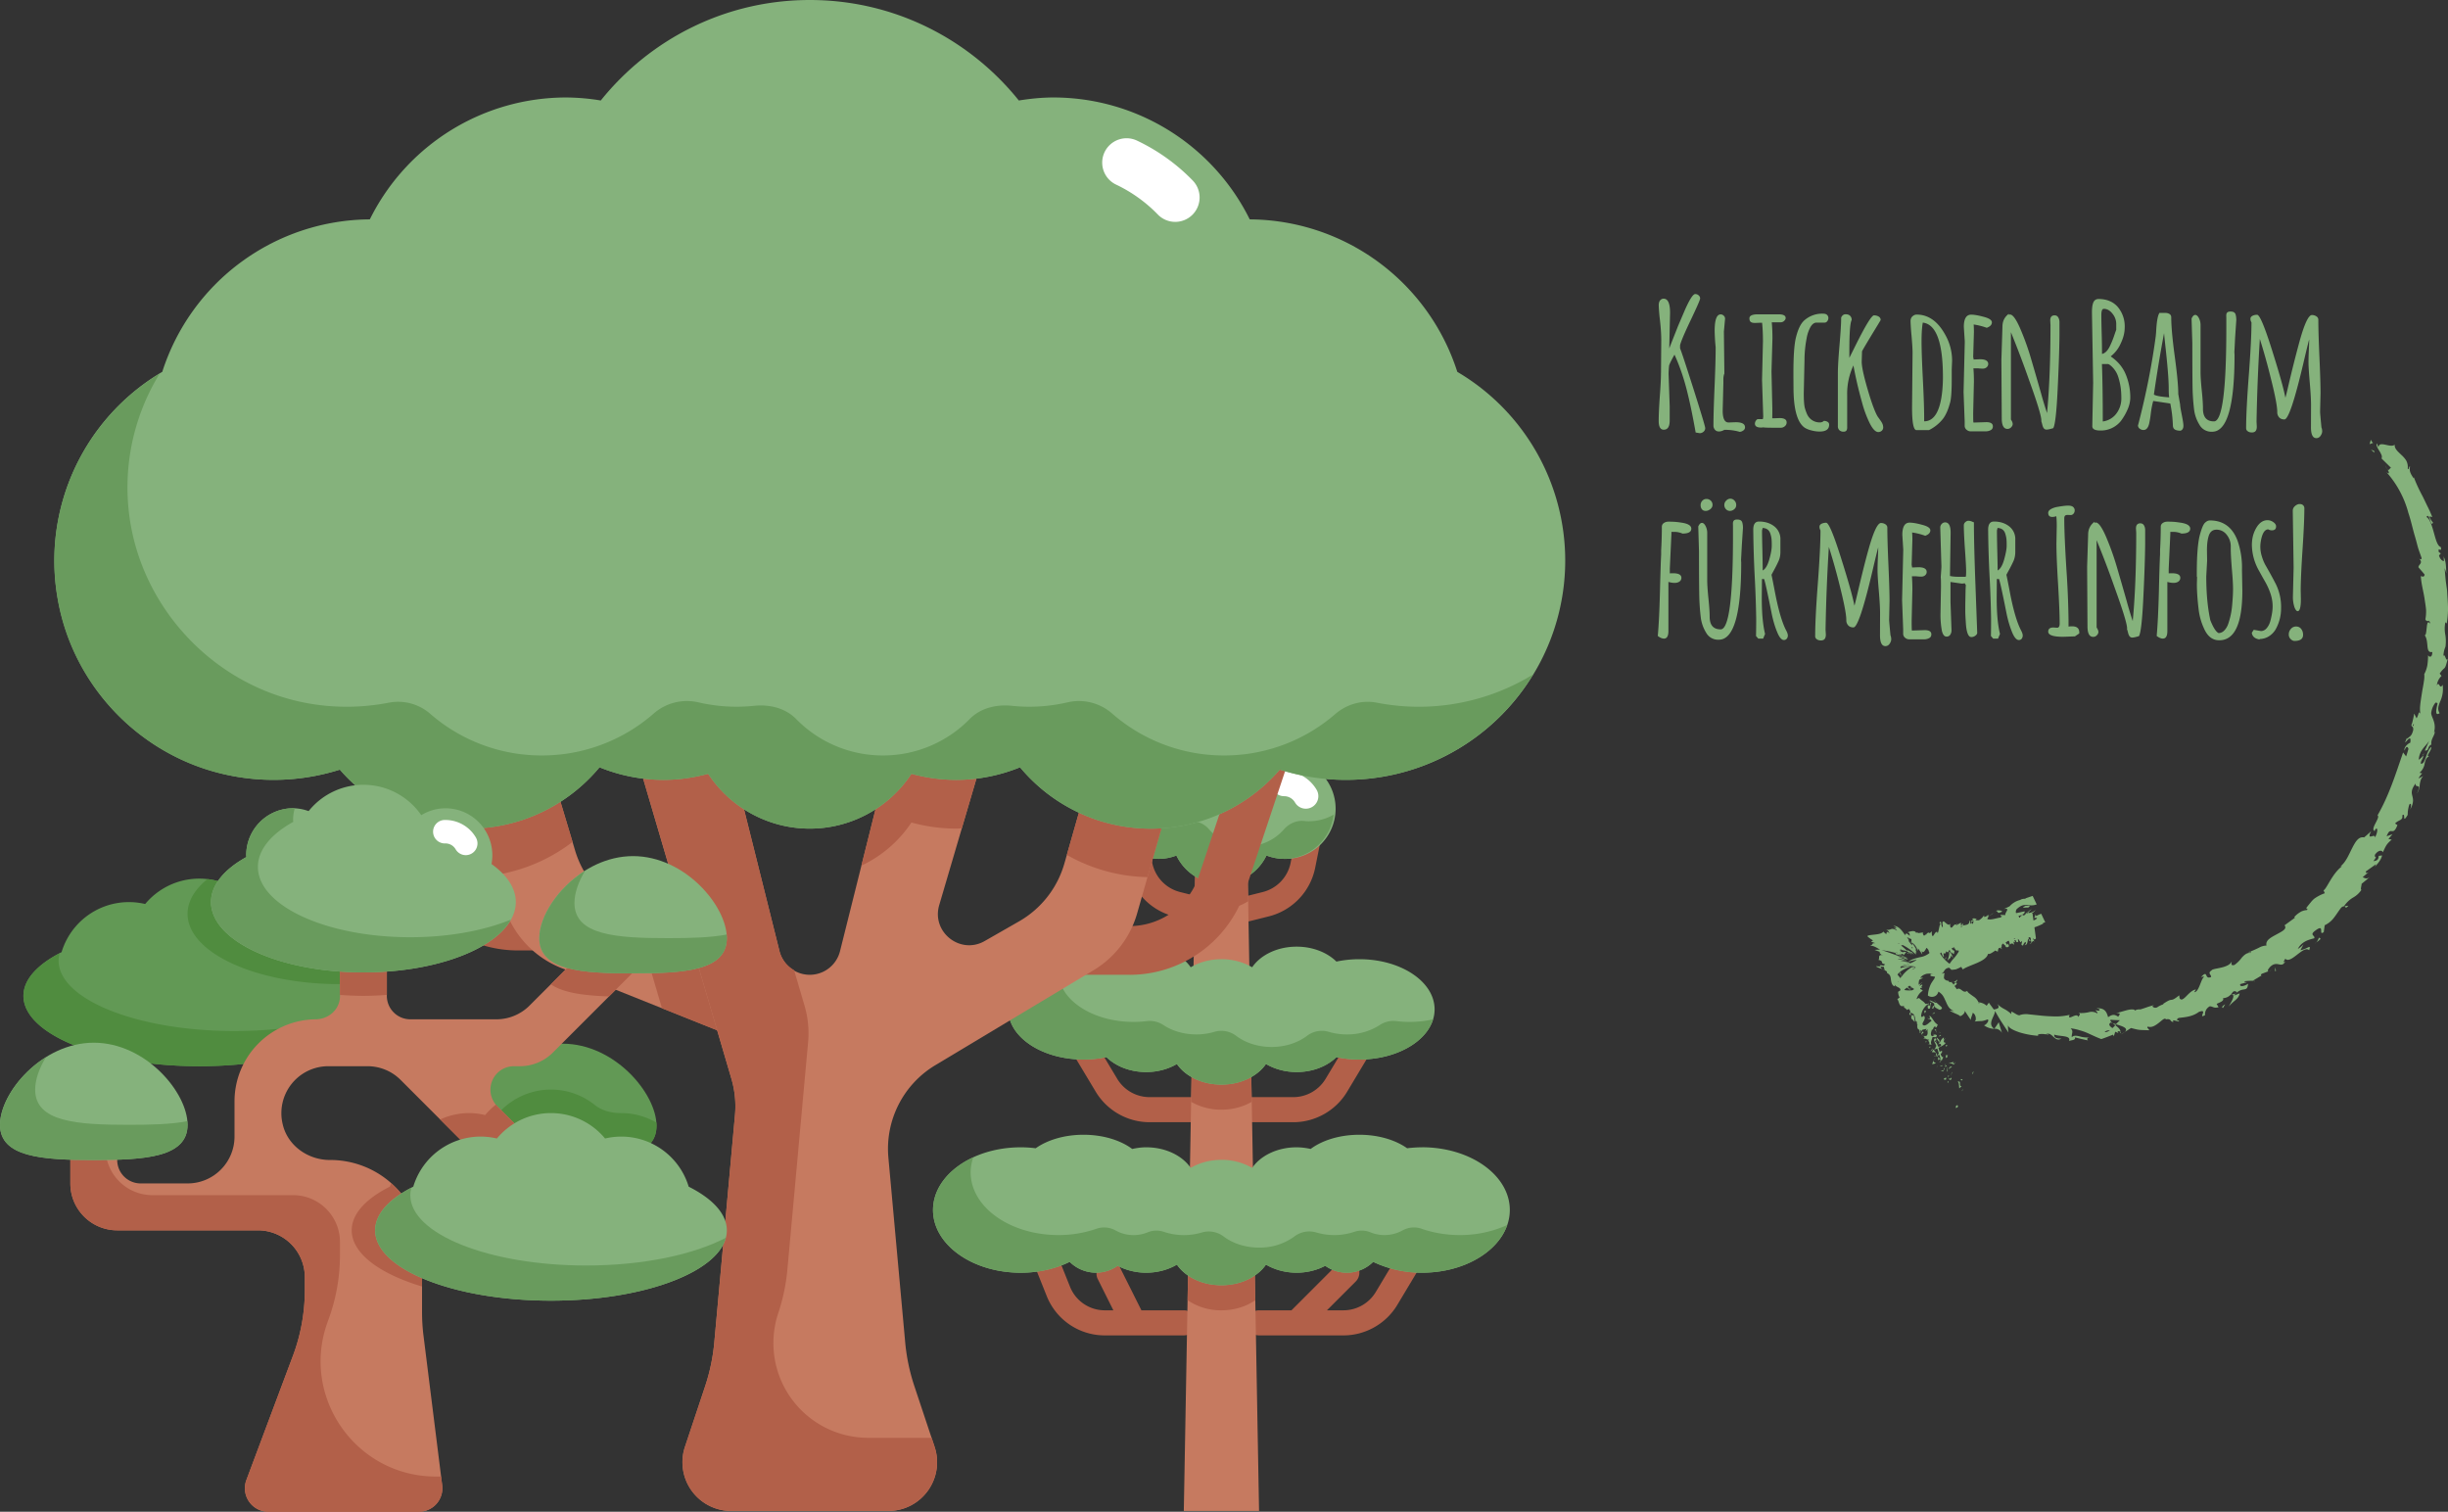 <svg version="1.1" id="Ebene_1" xmlns="http://www.w3.org/2000/svg" x="0" y="0" viewBox="0 0 667.56 412.21" xml:space="preserve">
  <rect x="0" y="0" width="667.56" height="412.21" fill="#333333" stroke="none"/>
  <style>
    .st0{fill:#b26049}.st1{fill:#c67a60}.st2{fill:#85b27c}.st3{fill:#fff}.st4{fill:#699b5d}.st5{fill:#629955}.st6{fill:#508c3f}
  </style>
  <path class="st0" d="M352.69 306c5.97 0 11.59-3.18 14.66-8.3l6.27-10.46a3.42 3.42 0 1 0-5.86-3.52l-6.28 10.46a10.3 10.3 0 0 1-8.8 4.98h-12.76a3.42 3.42 0 1 0 0 6.84h12.77zm-26.45-6.84h-12.77a10.3 10.3 0 0 1-8.8-4.98l-6.27-10.46a3.41 3.41 0 1 0-5.87 3.52l6.28 10.46a17.18 17.18 0 0 0 14.66 8.3h12.77a3.42 3.42 0 1 0 0-6.84zm59.89 41.52a3.42 3.42 0 0 0-4.7 1.17l-6.27 10.46a10.31 10.31 0 0 1-8.8 4.98h-4.51l7.84-7.84a3.42 3.42 0 1 0-4.84-4.84l-12.67 12.68h-8.84a3.42 3.42 0 1 0 0 6.84h23.03c5.97 0 11.59-3.18 14.66-8.3l6.27-10.46a3.42 3.42 0 0 0-1.17-4.69zm-63.31 16.61h-11.56l-5.9-11.79a3.43 3.43 0 0 0-6.11 3.06l4.36 8.73h-2.3a10.2 10.2 0 0 1-9.53-6.45l-3.4-8.5a3.42 3.42 0 0 0-6.35 2.54l3.4 8.5a17.01 17.01 0 0 0 15.88 10.75h21.51a3.42 3.42 0 1 0 0-6.84zm-2.69-107.42 5.28 1.32a3.42 3.42 0 0 0 1.66-6.64l-5.28-1.32a10.3 10.3 0 0 1-7.57-7.94l-1.72-8.6a3.42 3.42 0 0 0-6.7 1.34l1.71 8.6a17.16 17.16 0 0 0 12.62 13.24zm19.78 1.42c.28 0 .56-.03.84-.1l5.27-1.32a17.16 17.16 0 0 0 12.62-13.23l1.73-8.61a3.42 3.42 0 0 0-6.7-1.35l-1.73 8.62a10.3 10.3 0 0 1-7.57 7.93l-5.28 1.32a3.42 3.42 0 0 0 .82 6.74z"/>
  <path class="st1" d="M339.92 220.52h-13.68L322.82 412h20.52z"/>
  <path class="st0" d="M333.08 357.29c3.58 0 6.8-1.06 9.23-2.76l-.53-29.64c-.1.14-.23.27-.32.41a16.58 16.58 0 0 0-8.38-2.2c-3.18 0-6.06.84-8.38 2.2l-.32-.4-.53 29.63a16.1 16.1 0 0 0 9.23 2.76zm-7.73-87.02-.54 30.17a16.46 16.46 0 0 0 8.27 2.14c3.13 0 5.97-.81 8.26-2.14l-.53-30.17a16.63 16.63 0 0 0-7.73-1.88c-2.9 0-5.52.72-7.73 1.88zm15.02-24.53-.45-25.22h-13.68l-.45 25.22a13.47 13.47 0 0 0 14.58 0z"/>
  <path class="st2" d="M350.17 206.84a13.68 13.68 0 1 1 0 27.35c-1.7 0-3.31-.35-4.81-.91a13.64 13.64 0 0 1-12.28 7.75 13.64 13.64 0 0 1-12.28-7.75c-1.5.56-3.12.91-4.82.91a13.68 13.68 0 0 1 0-27.35c1.7 0 3.32.35 4.82.92a13.64 13.64 0 0 1 12.28-7.76c5.42 0 10.06 3.18 12.28 7.76a13.5 13.5 0 0 1 4.81-.92z"/>
  <path class="st3" d="M356.1 220.51a3.4 3.4 0 0 1-2.96-1.7 3.44 3.44 0 0 0-2.97-1.71 3.42 3.42 0 1 1 0-6.84 10.3 10.3 0 0 1 8.88 5.12 3.42 3.42 0 0 1-2.95 5.13z"/>
  <path class="st4" d="M357.01 223.94c-.45 0-.9-.03-1.34-.08-2.1-.22-4.16.7-5.56 2.3a13.54 13.54 0 0 1-20.38 0 6.56 6.56 0 0 0-5.57-2.3 13.68 13.68 0 0 1-15.02-13.6c0-.55.1-1.08.16-1.61a13.49 13.49 0 0 0-.17 23.6 13.1 13.1 0 0 0 11.67 1.03 13.64 13.64 0 0 0 12.28 7.75c5.42 0 10.06-3.18 12.28-7.75 1.5.56 3.11.91 4.81.91 7 0 12.71-5.28 13.52-12.06a13.53 13.53 0 0 1-6.68 1.8z"/>
  <path class="st2" d="M370.7 261.55c-2.19 0-4.29.23-6.26.65-2.5-2.46-6.4-4.07-10.85-4.07-5.31 0-9.87 2.3-12.13 5.62a16.58 16.58 0 0 0-8.38-2.2c-3.18 0-6.06.84-8.38 2.2-2.26-3.32-6.82-5.62-12.14-5.62-4.44 0-8.34 1.61-10.84 4.07a30.02 30.02 0 0 0-6.25-.65c-11.34 0-20.52 6.12-20.52 13.68 0 7.55 9.18 13.67 20.52 13.67a30 30 0 0 0 6.25-.65c2.5 2.46 6.4 4.07 10.84 4.07 3.18 0 6.06-.84 8.38-2.2 2.26 3.32 6.82 5.62 12.14 5.62s9.87-2.3 12.14-5.62c2.32 1.36 5.2 2.2 8.37 2.2 4.44 0 8.35-1.61 10.85-4.07a30 30 0 0 0 6.25.65c11.33 0 20.52-6.12 20.52-13.67 0-7.56-9.19-13.68-20.52-13.68z"/>
  <path class="st4" d="M384.37 278.65c-1.26 0-2.5-.08-3.69-.23a6.68 6.68 0 0 0-4.5 1.13 16.31 16.31 0 0 1-8.9 2.51 17.2 17.2 0 0 1-5.02-.73 6.72 6.72 0 0 0-5.96 1.2c-2.45 1.82-5.81 2.95-9.54 2.95s-7.1-1.13-9.55-2.95a6.72 6.72 0 0 0-5.96-1.2c-1.54.47-3.23.73-5.01.73-3.42 0-6.52-.95-8.9-2.5a6.75 6.75 0 0 0-4.51-1.14c-1.2.15-2.43.23-3.69.23-11.33 0-20.51-6.13-20.51-13.68 0-.94.14-1.85.4-2.73-8.17 1.8-14.08 6.93-14.08 12.99 0 7.55 9.18 13.67 20.52 13.67a30 30 0 0 0 6.25-.65c2.5 2.46 6.4 4.07 10.84 4.07 3.18 0 6.06-.84 8.38-2.2 2.26 3.32 6.82 5.62 12.14 5.62s9.87-2.3 12.14-5.62c2.32 1.36 5.2 2.2 8.37 2.2 4.44 0 8.35-1.61 10.85-4.07a30 30 0 0 0 6.25.65c9.93 0 18.21-4.7 20.1-10.95-2.02.45-4.17.7-6.42.7z"/>
  <path class="st2" d="M387.79 312.84c-1.4 0-2.75.1-4.07.26-3.14-2.23-7.78-3.68-13.03-3.68-5.4 0-10.15 1.53-13.28 3.87a17.7 17.7 0 0 0-3.82-.45c-5.31 0-9.87 2.3-12.13 5.62a16.58 16.58 0 0 0-8.38-2.2c-3.18 0-6.06.84-8.38 2.2-2.26-3.32-6.82-5.62-12.14-5.62-1.33 0-2.6.19-3.81.45-3.13-2.34-7.89-3.87-13.28-3.87-5.25 0-9.9 1.45-13.03 3.68a33.33 33.33 0 0 0-4.07-.26c-13.22 0-23.94 7.65-23.94 17.1s10.72 17.1 23.94 17.1c4.95 0 9.52-1.11 13.33-2.96a10.22 10.22 0 0 0 13.08 1.07 16.68 16.68 0 0 0 7.78 1.88c3.18 0 6.06-.84 8.38-2.2 2.26 3.32 6.82 5.62 12.14 5.62s9.87-2.3 12.14-5.62c2.32 1.36 5.2 2.2 8.37 2.2 2.92 0 5.58-.71 7.79-1.88a10.19 10.19 0 0 0 13.08-1.07 30.73 30.73 0 0 0 13.33 2.95c13.22 0 23.93-7.65 23.93-17.1s-10.71-17.1-23.93-17.1z"/>
  <path class="st4" d="M398.05 336.77c-3.66 0-7.1-.6-10.19-1.65a6.44 6.44 0 0 0-5.28.32 10.18 10.18 0 0 1-8.78.62 6.32 6.32 0 0 0-4.41-.2 17.18 17.18 0 0 1-10.55.17 6.72 6.72 0 0 0-5.96 1.2 16 16 0 0 1-9.54 2.96c-3.73 0-7.1-1.13-9.55-2.95a6.72 6.72 0 0 0-5.95-1.2 17.18 17.18 0 0 1-10.56-.18 6.32 6.32 0 0 0-4.4.2 10.1 10.1 0 0 1-8.8-.62 6.44 6.44 0 0 0-5.27-.32 31.5 31.5 0 0 1-10.18 1.65c-13.22 0-23.94-7.65-23.94-17.1 0-1.41.27-2.78.72-4.1-6.6 3.05-10.98 8.34-10.98 14.37 0 9.44 10.72 17.1 23.94 17.1 4.95 0 9.52-1.11 13.33-2.96a10.22 10.22 0 0 0 13.08 1.07 16.68 16.68 0 0 0 7.78 1.88c3.18 0 6.06-.84 8.38-2.2 2.26 3.32 6.82 5.62 12.14 5.62s9.87-2.3 12.14-5.62c2.32 1.36 5.2 2.2 8.37 2.2 2.92 0 5.58-.71 7.79-1.88a10.19 10.19 0 0 0 13.08-1.07 30.73 30.73 0 0 0 13.33 2.95c11.23 0 20.63-5.53 23.21-12.99a31.05 31.05 0 0 1-12.95 2.73z"/>
  <path class="st0" d="M308 265.8h-20.72a6.64 6.64 0 1 1 0-13.28h20.71c8.6 0 16.2-5.48 18.92-13.63l13.87-41.63a6.64 6.64 0 1 1 12.6 4.2l-13.87 41.63A33.18 33.18 0 0 1 308 265.81zm-160.27-6.64h-6.53c-14.75 0-27.9-9.9-31.95-24.1l-7.78-27.23a6.65 6.65 0 0 1 12.78-3.66l7.78 27.24a20.03 20.03 0 0 0 19.17 14.46h6.53a6.64 6.64 0 1 1 0 13.3z"/>
  <path class="st1" d="m156.84 231.95-15.76-52.53-19.93 13.29 16.25 54.17a26.58 26.58 0 0 0 15.59 17.04l54.55 21.82v-26.58l-32.54-9.3a26.58 26.58 0 0 1-18.16-17.91z"/>
  <path class="st0" d="M207.54 265.8a8.51 8.51 0 0 1-8.26-6.44l-.69-2.75-23.6-6.74c-.7-.2-1.38-.48-2.07-.74l7.6 25.8 27.02 10.81v-19.93zm-51.41-36.23-15.05-50.15-19.93 13.29 13.77 45.9a46.24 46.24 0 0 0 21.21-9.04z"/>
  <path class="st1" d="m320.5 212.65-19.93-13.3-10.32 36.11a26.58 26.58 0 0 1-12.37 15.78l-9.37 5.36c-6.65 3.8-14.55-2.44-12.39-9.8L274 186.06h-26.6l-18.33 73.3a8.51 8.51 0 0 1-16.51 0l-18.32-73.3h-26.59l31.8 108.11a26.5 26.5 0 0 1 .97 9.9l-5.63 61.91a53.16 53.16 0 0 1-2.5 12l-5.51 16.53a13.29 13.29 0 0 0 12.6 17.49h42.87c9.07 0 15.47-8.89 12.6-17.5l-5.5-16.52a53.16 53.16 0 0 1-2.51-12l-4.58-50.33a26.58 26.58 0 0 1 12.8-25.2l43.14-25.89c5.79-3.47 10.03-9 11.89-15.49l10.4-36.42z"/>
  <path class="st0" d="m312.92 239.17 7.58-26.52-19.93-13.3-9.65 33.76a46.2 46.2 0 0 0 22 6.06zm-78-3.15a33.39 33.39 0 0 0 13.62-11.74 46.45 46.45 0 0 0 12.16 1.66c.53 0 1.05-.06 1.58-.08l11.7-39.8h-26.57l-12.5 49.96zm19.13 156.04h-17.3a25.84 25.84 0 0 1-24.52-34.01 53.17 53.17 0 0 0 2.5-12l5.64-61.9c.3-3.34-.03-6.7-.97-9.91l-2.86-9.72a8.4 8.4 0 0 1-3.97-5.16l-13.9-55.58-5.2-17.72h-25.8l31.8 108.11a26.7 26.7 0 0 1 .96 9.9l-5.63 61.91a53.17 53.17 0 0 1-2.5 12l-5.51 16.53a13.29 13.29 0 0 0 12.6 17.49h42.87a13.3 13.3 0 0 0 12.6-17.5l-.8-2.44z"/>
  <path class="st2" d="M397.4 101.39a59.8 59.8 0 0 0-56.6-41.57 59.75 59.75 0 0 0-53.52-33.24c-3.23 0-6.37.33-9.45.82-13.4-16.69-33.94-27.4-57-27.4s-43.61 10.71-57 27.4a59.1 59.1 0 0 0-9.46-.82 59.75 59.75 0 0 0-53.52 33.24 59.8 59.8 0 0 0-56.6 41.57 59.72 59.72 0 0 0-29.42 51.45 59.8 59.8 0 0 0 77.85 57.02 46.4 46.4 0 0 0 70.81-.64 46.34 46.34 0 0 0 17.46 3.43c4.22 0 8.28-.62 12.16-1.66a33.16 33.16 0 0 0 55.43 0 46.45 46.45 0 0 0 12.16 1.66c6.18 0 12.06-1.24 17.46-3.43a46.4 46.4 0 0 0 70.82.64 59.8 59.8 0 0 0 77.85-57.02 59.72 59.72 0 0 0-29.44-51.45z"/>
  <path class="st3" d="M320.5 60.5a6.62 6.62 0 0 1-4.76-2 39.35 39.35 0 0 0-11.38-8.16 6.64 6.64 0 1 1 5.7-12 52.54 52.54 0 0 1 15.2 10.89 6.65 6.65 0 0 1-4.76 11.27z"/>
  <path class="st4" d="M386.95 192.71a60.2 60.2 0 0 1-11.47-1.1c-4.1-.8-8.24.4-11.4 3.13A46.23 46.23 0 0 1 333.8 206a46.3 46.3 0 0 1-30.46-11.38 13.76 13.76 0 0 0-12.22-3.11 46.15 46.15 0 0 1-15.15.95c-4.22-.45-8.57.58-11.54 3.6a33.05 33.05 0 0 1-23.66 9.94 33.05 33.05 0 0 1-23.66-9.94c-2.97-3.02-7.32-4.05-11.53-3.6a46.16 46.16 0 0 1-15.15-.95 13.76 13.76 0 0 0-12.22 3.1A46.3 46.3 0 0 1 147.73 206a46.23 46.23 0 0 1-30.3-11.27 13.33 13.33 0 0 0-11.28-3.15 60.14 60.14 0 0 1-18.18.77c-28.55-3.1-51.4-27.2-53.1-55.87a59.21 59.21 0 0 1 8.67-34.6 59.66 59.66 0 0 0-27.83 61.37c4.06 24 23.04 43.48 46.9 48.2a60.3 60.3 0 0 0 30.07-1.59 46.4 46.4 0 0 0 70.81-.64 46.34 46.34 0 0 0 17.46 3.43c4.22 0 8.28-.62 12.16-1.66a33.16 33.16 0 0 0 55.43 0 46.45 46.45 0 0 0 12.16 1.66c6.18 0 12.06-1.24 17.46-3.43a46.4 46.4 0 0 0 70.82.64 59.7 59.7 0 0 0 69.06-25.94 59.43 59.43 0 0 1-31.09 8.79z"/>
  <path class="st5" d="M179.03 306.96c0 8.83-11.45 9.6-25.58 9.6s-25.57-.77-25.57-9.6c0-8.82 11.45-22.37 25.57-22.37s25.58 13.55 25.58 22.37z"/>
  <path class="st6" d="m179 306.15-.04-.06a19.01 19.01 0 0 0-9.58-2.58c-2.58.01-5.17-.61-7.19-2.22a19.14 19.14 0 0 0-26.7 2.76 18.84 18.84 0 0 0-4.42-.54c-.93 0-1.84.1-2.73.23a12.9 12.9 0 0 0-.46 3.22c0 8.83 11.45 9.6 25.57 9.6 14.55 0 26.26-.81 25.55-10.4z"/>
  <path class="st5" d="M91.89 259.63A19.18 19.18 0 0 0 69.1 246.5a19.14 19.14 0 0 0-14.75-6.92c-5.94 0-11.24 2.7-14.76 6.92a19.18 19.18 0 0 0-22.8 13.13c-6.49 3.28-10.4 7.41-10.4 11.91 0 10.6 21.47 19.19 47.96 19.19s47.95-8.6 47.95-19.19c0-4.5-3.91-8.64-10.41-11.9z"/>
  <path class="st6" d="M91.89 259.63A19.18 19.18 0 0 0 69.1 246.5a19.15 19.15 0 0 0-12.53-6.8c-3.44 2.8-5.42 6.02-5.42 9.47 0 10.59 18.6 19.18 41.56 19.18 2.99 0 5.9-.15 8.7-.43-1.49-3.09-4.81-5.92-9.52-8.29zm-27.95 21.51c-26.49 0-47.96-8.6-47.96-19.19 0-.69.13-1.36.3-2.03-6.17 3.22-9.89 7.25-9.89 11.62 0 10.6 21.47 19.19 47.96 19.19 24.77 0 45.14-7.52 47.68-17.16-8.76 4.6-22.54 7.57-38.1 7.57z"/>
  <path class="st1" d="M140.12 290.73h1.64c3.4 0 6.65-1.35 9.04-3.75l31.42-31.42-9.59-9.6-28.22 28.23a12.79 12.79 0 0 1-9.04 3.75h-23.48a6.4 6.4 0 0 1-6.4-6.4v-12.78H92.72v12.78c0 3.63-3 6.36-6.63 6.4a22.38 22.38 0 0 0-22.14 22.38v9.59c0 7.06-5.73 12.78-12.79 12.78h-12.8a6.4 6.4 0 0 1-6.4-6.39v-6.4H19.19v12.8c0 7.06 5.73 12.78 12.79 12.78h38.36a12.8 12.8 0 0 1 12.79 12.79v3.51c0 6.14-1.1 12.22-3.26 17.96l-12.68 33.83a6.4 6.4 0 0 0 5.98 8.64h41.08a6.4 6.4 0 0 0 6.34-7.19l-5.1-40.8a51.8 51.8 0 0 1-.4-6.35v-16.54A25.02 25.02 0 0 0 90 316.3c-5.98.02-11.55-3.89-12.9-9.71a12.8 12.8 0 0 1 12.42-15.86h10.7c3.38 0 6.64 1.34 9.03 3.74l31.42 31.42 9.6-9.59-14.67-14.66a6.4 6.4 0 0 1 4.53-10.91z"/>
  <path class="st0" d="M106.67 322.64c-.1.32-.26.61-.36.93-6.5 3.28-10.4 7.4-10.4 11.91 0 6.27 7.55 11.82 19.18 15.32v-9.47c0-7.44-3.26-14.1-8.42-18.69zm28.93-21c-.15-.14-.22-.3-.34-.46a19.14 19.14 0 0 0-2.96 2.87c-1.42-.34-2.9-.54-4.42-.54a19 19 0 0 0-7.85 1.74l20.63 20.64 9.6-9.59-14.67-14.66zm14.61-33.25c3.33 2.33 9.05 3.09 15.87 3.31l16.14-16.14-9.59-9.6-22.42 22.43zm-57.5 2.91c2.09.14 4.21.24 6.4.24 2.17 0 4.3-.1 6.39-.25v-12.53H92.7v12.53zm27.57 131.32h-1.4c-21.94 0-37.13-21.92-29.43-42.47a51.15 51.15 0 0 0 3.26-17.96v-3.51c0-7.06-5.72-12.79-12.79-12.79H41.56a12.79 12.79 0 0 1-12.79-12.79v-3.2h-9.59v12.8c0 7.06 5.73 12.78 12.79 12.78h38.36a12.8 12.8 0 0 1 12.79 12.79v3.51c0 6.14-1.1 12.22-3.26 17.96l-12.68 33.83a6.4 6.4 0 0 0 5.98 8.64h41.08a6.4 6.4 0 0 0 6.34-7.19l-.3-2.4z"/>
  <path class="st2" d="M51.15 306.71c0 8.83-11.45 9.6-25.57 9.6S0 315.53 0 306.7s11.45-22.38 25.58-22.38 25.57 13.55 25.57 22.38z"/>
  <path class="st4" d="M35.17 306.71c-14.13 0-25.58-.76-25.58-9.59 0-2.68 1.07-5.79 2.93-8.83C5.03 292.98 0 300.87 0 306.71c0 8.83 11.45 9.6 25.58 9.6s25.57-.77 25.57-9.6c0-.32-.05-.66-.08-.99-4.36.85-9.89.99-15.9.99z"/>
  <path class="st2" d="M198.2 255.81c0 8.83-11.44 9.6-25.57 9.6-14.12 0-25.57-.77-25.57-9.6 0-8.82 11.45-22.37 25.57-22.37 14.13 0 25.58 13.55 25.58 22.37z"/>
  <path class="st4" d="M182.22 255.81c-14.12 0-25.57-.76-25.57-9.59 0-2.67 1.07-5.79 2.93-8.82-7.49 4.68-12.52 12.57-12.52 18.41 0 8.83 11.45 9.6 25.57 9.6 14.13 0 25.58-.77 25.58-9.6 0-.31-.05-.65-.08-.98-4.37.84-9.89.98-15.9.98z"/>
  <path class="st2" d="M134.03 235.6a12.79 12.79 0 0 0-12.54-15.2c-2.43 0-4.68.7-6.61 1.88a19.15 19.15 0 0 0-30.72-1.11 12.67 12.67 0 0 0-4.24-.78 12.79 12.79 0 0 0-12.78 12.8c0 .17.04.33.05.5-6.02 3.33-9.65 7.6-9.65 12.28 0 10.6 18.61 19.18 41.56 19.18s41.56-8.59 41.56-19.18c0-3.83-2.45-7.38-6.63-10.38z"/>
  <path class="st3" d="M127.02 233.18a3.2 3.2 0 0 1-2.77-1.6 3.22 3.22 0 0 0-2.77-1.6 3.2 3.2 0 1 1 0-6.39c3.4 0 6.59 1.84 8.3 4.79a3.2 3.2 0 0 1-2.76 4.8z"/>
  <path class="st4" d="M111.9 255.56c-22.96 0-41.57-8.59-41.57-19.18 0-4.67 3.63-8.95 9.64-12.28 0-.17-.05-.33-.05-.5 0-1.1.18-2.15.44-3.16-.15-.01-.29-.05-.44-.05a12.79 12.79 0 0 0-12.78 12.8c0 .17.04.33.05.5-6.02 3.33-9.65 7.6-9.65 12.28 0 10.6 18.61 19.18 41.56 19.18 19.36 0 35.57-6.11 40.2-14.38-7.32 2.97-16.9 4.79-27.4 4.79z"/>
  <path class="st2" d="M187.8 323.57a19.18 19.18 0 0 0-22.8-13.13 19.14 19.14 0 0 0-14.75-6.93c-5.93 0-11.23 2.7-14.75 6.93a19.18 19.18 0 0 0-22.8 13.13c-6.5 3.28-10.4 7.4-10.4 11.91 0 10.6 21.47 19.18 47.95 19.18s47.96-8.58 47.96-19.18c0-4.5-3.91-8.64-10.41-11.91z"/>
  <path class="st4" d="M159.85 345.07c-26.49 0-47.96-8.58-47.96-19.18 0-.69.12-1.37.3-2.04-6.17 3.23-9.89 7.25-9.89 11.63 0 10.6 21.47 19.18 47.95 19.18 24.77 0 45.15-7.5 47.68-17.15-8.76 4.59-22.54 7.56-38.08 7.56z"/>
  <g id="Arrow18">
    <path class="st2" d="M533.85 301.43c.3.5-.37.61-.44.74-.28-.95.6-.8.44-.74zm-2.71-9.41-.16.27-.01-1.59zm-7.54-10.62c.37.88-.58-.4 0 0zm-5.34-16.22.21.96-.41-.74zm100.51-.39.69-.25c-.22.11-.45.2-.69.25zm-4.02 2.85-.27-.21c.28.03.42.09.27.2zm-82.05.15c.33-.12.62-.3.89-.53.1-.07.15-.11.16-.1.03.1 0 .2-.07.26-.15.18-.3.37-.42.57-.13-.22-.3-.23-.55-.2zm44.37 11.51-.25.26-.74-.58c.3.1.63.22.99.31zm2.37 2.1c-.37.28-.77.52-1.19.7l1.19-.7zm59.92-34.3 1.03-.14c-.83.99-.72.31-1.03.14zm-26.18 12.47c.39-.12.6-.08.68.04-.4.1-.66.12-.68-.04zm53.22-107.69c-.05-.07-.08-.15-.13-.2.09-.05.11.05.12.2zM651 127.95a3.1 3.1 0 0 1-.5-1.02c.15.35.31.7.5 1.02zM543.18 249.14c-.57.2-.12-.03 0 0zm-.72.66c.2-.19.42-.36.65-.5-.2.19-.42.35-.65.5zm-.01-.37-.45.27c-.12-.08-.07-.18.45-.27zm.73-.29c.17-.02.4-.14.77-.3a6 6 0 0 0-.86.47c.09-.1.12-.16.09-.17zm117.57-43.22-.02-.16c.48-.52.34-.27.02.16zM543.82 280.6s0-.05-.06-.06l.1-.01-.04.06zm2.13 1.1a2.14 2.14 0 0 0-2.1-1.18c.42-.58.83-1.19 1.2-1.78.29 1 .6 2 .9 2.97zm111.22-60.95a.99.99 0 0 1-.13.25l.13-.25z"/>
    <path class="st2" d="M569.24 281.68c-.68-.3-1.39-.55-2.1-.74a13 13 0 0 0-2.5-.54c.93.85.2 1.41.33 2.43.5-.55 1.23-.45 2.12-.24.92.27 1.87.37 2.81.28-1.02.14-.76.65-.47.83-1.2-.26-2.4-.5-3.57-.84.11.84-.72.65-1.64 1 .66-1.63-2.63-1.18-4.02-1.75-.12.55.2 1.16 1.95 1.07-1.98 1.2-2.43-2.07-4.3-1.15.41.05.65-.02.8.28-.96-.54-3.38-.47-2.86.09l.42.06a22.86 22.86 0 0 1-5.34-.91c-1.79-.58-3.22-1.3-3.28-2.05-.04.69 0 1.38.13 2.06-.67-.96-1.3-1.97-1.94-2.94s-1.2-1.98-1.76-2.98c.11 1.3-2.27 3.51-.18 4.9-1-.02-1.99-.36-2.82-.97.5-.01 1.58-1.3 1.01-1.6-2 .71-1.31.28-3.7.6.73 0 .6-2.03-.39-2.4.05.33-.71 1.7-.44 2.06-.64-.95-1.26-1.9-1.85-2.8.49.57-.46 1.5-1.2 1.69.39-.2-2.18-1.06-2.77-1.56l1.23.14c-.6-.2-1.13-.59-1.52-1.11a7.8 7.8 0 0 1-.73-1.43c-.53-1.06-.74-1.97-2.07-2.77-.1.45-.35.84-.7 1.1-.65.45-1.5.44-2.16-.03a8.2 8.2 0 0 1 .64-2.76c.43-1.07 1.29-1.83 1.29-2.37l-1.2-.2a2.5 2.5 0 0 1 0-.44v-.1l-.01-.04.15-.02.56-.11a58.67 58.67 0 0 0-1.73.1l-.22.06c-.14.04-.29.1-.43.16-.46.19-.86.5-1.16.92.4-.05.96-.17.6.11-.28.11-.56.24-.83.4-.14.44-.2.9-.15 1.37.19-.2.41-.34.66-.42-.2.18-.36.41-.47.67.32.04.68-.6.83-.12-.83.69.58.76-.62.71-.01.57.44.29.68.77a4.03 4.03 0 0 0-1.69 2.32c.22-.16.46-.28.72-.34.58.73 1.24.87 1.7 1.61.26-.08.74.1 1.03-.31-.1.2-.33.51-.2.79 1.03-.08-.2-.6.93-.9-.5.4-.35 1.1-.5 1.64-.86.44-.62-.68-.5-1.2a4.47 4.47 0 0 0-1.93 3.22c.1.8.87-.21.79 0 .7.82-.54 1.77-.4 2.35.05.11.18.22.43.3.93-.1 1.4-.93 1.99-1.19-.04-.68-.91-.47-1.1-.83l.6.2c.13-.32.1-.78-.21-.82.82-.11 1.3 1.87 2.43 2.38-.14.32-.22.8-.6.85l-.05-.35c-.7.1-.47 1.05-.94.89-.18.64-.55 1.49.08 1.8l.87-.43c-.25.15-.69-.03-.53-.34-.23.46 1.58.1.67 1.04l-.9-.07c-.17.65-.75 1.69-.22 1.99-.92.3.03-.17-1.1.1 1.33-.46-.76-1.18.73-1.5-1.29.36-.81-.3-2-.14.27-.16.6-.18.23-.48l.19-.25h.04c.03-.05.03-.06 0 0 .17.02.35 0 .52-.08.49-.6.1-1.22.28-1.64-.26-.15-.24.3-.6.36l.28-.63c-.61.36-1.35.03-1.37.81l-.32-.48-.1.02.23.73a.9.9 0 0 0-.18-.13c-.1-.25-.22-.48-.34-.72a.6.6 0 0 1-.4-.7c-.26-.15.3-1.04-.06-.52l-.14-1.02-.15.1c-.54-.7 0-2.24-1.6-2.4.06-.4-.1-.8-.42-1.05l-.56.27c-.03-.46-1.1-.61-.68-1.15-1.57.6-1.3-1.35-1.9-1.78l.65-.49c-.27-.46-.41-1-.4-1.55l.6-.38c.2-.8-1.1-.8-1.48-1.5-.19.2-.02.33.19.35-.82.2-1.16-.85-1.26-1.63-.1-.79-.1-1.52-1.08-1.93.08-.35-.14-.53-.47-.7.01.02.02.05.01.08l-.09-.12c-.21-.1-.45-.21-.68-.34.22.07.44.16.65.28a1.95 1.95 0 0 1-.27-.9l-.97-.1a.37.37 0 0 1-.01-.08c-.56-.33.25-.27 1.03-.14a.67.67 0 0 1 .27-.4c-.81-.13-.84-.34-.86-.55s-.05-.41-1.03-.67c.63-.13-.3-1.33 1.01-1.28-.42-.35-.85-.73-.48-.84l-1.5-.56c.5-.06 1-.08 1.51-.07-1.17-.68-1.87-1.12-2.74-1.06.53-.24.58-.35.65-.49.07-.13.1-.23.8-.21l-1.1-.4c-.18-.3.99-.07-.05-.67a7.47 7.47 0 0 1-1.06-.84c.12-.29 1.14-.33 2.08-.45.95-.11 1.9-.26 2.29-.8.88.9.87.65.88.4.02-.23.09-.6.88.1-.34-.44-.27-.73-1.03-1.04.47.11.97.06 1.4-.15.34-.11.75-.1 1.61.44-.2-.45-.75-.6-.84-.88.19.1.69.34.62.08s-.45-.35-.8-.52c1.44-.04 2.38 1.29 3.22 2.55.14-.65.52-.58 1.26.21-.05-.42.1-.9-.64-.98.3-.1 2.14-.84 2.4.2.06-.27.5-.13.6-.01l.48-.06.26-.04c.2-.04.4-.05.61-.03l-.15.19c.37 1.25.52.23 1 .34l-.02-.13c.98-1.03.51.4 1.46-.77l.02.76c.28 1.7.83-1.1 1.52-.5l-.12.3.19-.2h.1c.23-.74.43-2.15.64-2.32.05-.16-.14-.22-.26-.32.77-1.1.24 1.02.92 1.19.05-.57-.32-1.4.11-1.54.16-.48 1.48 1.66 1.95.5-.07.43-.15.86.16 1.15.08 0 .17-.02.25-.04.4-.3.84-1.27 1.29-.62l.17-.11a.49.49 0 0 1-.22-.41c.12.1.2.25.22.4.33-.2.68-.4 1.03-.56l-.01.77c.3-.15.33-.4.45-.62.17.35.14.5.08.57l.01.1c.1-.06.2-.1.3-.13a.38.38 0 0 1 .18-.02c.61-.14 1.3-.18 1.32-1.21.4-.06.08.63.3.8l.16-.02.06-.44c-.03-.16.04-.36-.15-.36l.7-.14-.01-.1c-.07.05-.24-.1-.33-.12.33-.63 1.18.04 1.3-.18l-.42.37c.32.06.65.07.97.04a4.2 4.2 0 0 0 1.4-1.37c.04.33-.3.8.93.12.13.07.26.13.4.16l.07-.06-.06.07c.07-.01.08-.02 0 0-.22.2-.38.45-.47.74.85.43 2.66-.31 3.6-.38l.05-.05v-.04l.04.03c.1-.1.22-.18.34-.26-.12-.1-.56-.1-.37-.43l1.26.08c-.18-.74 1.54-2.07-.42-1.64l1.59-.77a5.66 5.66 0 0 1 2.9-1.73c.64-.51 2.2-.22 1.32-.4l2.06-.7 1.1 2.32c-2.42.84-3.16-.82-5.43 1.26-.25.3-.33.73-.2 1.11.7-.1 1.65-.37 2.36-.47.08.64-.78 1.01-1.72 1.26.12.11.2.28.2.46.1-.01.16-.02.24-.09a.7.7 0 0 1 .55-.46c-.08.02-.1-.1-.2-.08.19-.32.45-.01.73.02.11-.08.23-.16.33-.25v-.04l.17-.14-.01-.05c.01-.1.1-.16.2-.15l.03.01.4-.38c.29-.28.6-.52.95-.7l-.89.82.1.23a3.5 3.5 0 0 0 1.91-.88c-.3.41-.68.75-1.12.99l.18-.03.01.06.07-.01.26 1.89c.74-.28.95-.52.95-.72h-.79c.32-.36.27-.54.37-.9l.23.41c.43-.25.88-.46 1.35-.62l1.1 2.32-.62.2.02.19c-.75.4-1.54.72-2.35.99l.41 3a.15.15 0 0 1-.08-.04l.03.21-.26.04.02.2-.16-.18-.2.03-.03-.2a.23.23 0 0 0-.18-.05l.47.95c-.62-.78-.83.88-1.36.51.92-.12.2-.85.35-1.46a2 2 0 0 1-.17-.26.33.33 0 0 0-.45.1c.06.45.7.84.52.9l-.37-.05.05-.15-.3-.46c-.2.63-.1 1.86-1.04 1.76.2.08.64-.58.28-.89a2 2 0 0 0-.63.99c-.87-.03-.1-.75-.36-1.16l-.1.01-.01-.1c-.17 1-.5-.32-.94-.56l.1.8c-.47.33-.6-.08-.72-.47-.12.04-.24.08-.36.1l.28.54-.52-.2.23.88c-.62-.6-.77-.4-1.24-.06a1.9 1.9 0 0 0-.27-1.08c-.16.06-.33.12-.5.2.01.15.02.2-.35.2.22.47.47 1.07.65.3.07.25.21.48.28.73-.26.58-.83.24-1.07.27.1-.04.19-.12.23-.22l-.81-.7-.28.18c.05.11.1.22.18.31a.81.81 0 0 1-.27-.18v.65c-.06 0-.1 0-.16.02.07.25.22.46.43.6l-.78-.45-.32.18c-.1.28-.22.58-.12.74-.18.18-.44.06-.74-.17-.82.57-1.62 1.13-2.02.91-.43 2.16-5.1 2.99-6.87 4.26l-.43-.7a12.6 12.6 0 0 1-1.46.68l-.16.02c-.32.04-.66.1-1.05.1l-.6-.55c-.5 0-.98.25-1.27.69-.26.36-.32.68-.86.88.57.03.64-.09.54-.24.39.28.42.4.15.53.13.15.05.33.02.54-.07.24-.02.5.14.7.3.3.7.46 1.12.44-.03.3.28.4.6.38a.06.06 0 0 1 0-.07l.1.06.6-.08a1.5 1.5 0 0 1-.56.08c.24.2.44.42.6.68.19-.2.35-.4.51-.61v.06c.69.05.33.6-.28.93.25.27.47.58.65.91 1.04-.83 1.62 1.31 2.83.42.12.28.32.52.57.68.3.25.7.51 1.08.8a3.5 3.5 0 0 1 1.43 1.64c.82.04 1.6.37 2.23.93l.6-.84c.44.63.9 1.24 1.36 1.87 1.23-.25 1.73-.46.9-1.55.6.6 1.3 1.09 2.04 1.46.66.35 1.27.8 1.82 1.32l.02-.66c.75.2 1.89 1.33 2.45.9a5.52 5.52 0 0 1 2.28-.16l3.44.36c1.26.13 2.64.2 3.97.22 1.27 0 2.53-.15 3.76-.44-.84 1.95 2.09-.9 2.32.6.24-.47.85-.76.1-1.11.94.08 1.88 0 2.8-.21a2.8 2.8 0 0 1 2.3.34c.22-.48-.56-.61-.36-.9.2.07.76.3.98.01.22-.3-.38-.34-.79-.5 2.32-.19 2.77 1.15 3.13 2.41 1.12-.78 1.72-.82 2.75-.13.34-.51.94-1.08-.54-.96l2.76-.78c1.11-.3 2.24-.4 2.4.1.2-.34 1.12-.4 1.39-.34 1.82-.54 1.94-.71 3.74-1.17l-.44.32c.35.41.93.51 1.37.24a6.48 6.48 0 0 1 1.66-.8l-.08-.11c1.5-1 1.87-1.07 2.24-1.1s.75-.11 2.14-1.24l.11.81c.91 1.45 2.43-2.11 4.45-2.4l-.46.73c.6.04 1.07-.81 1.47-1.77s.73-2 1.16-2.35c.15-.24-.43-.05-.77 0 2.06-2.19.78.8 2.73 0 .1-.68-1.06-1.03.13-1.8.2-.37 1.3-.45 2.49-.74.6-.12 1.2-.31 1.76-.57a2.9 2.9 0 0 0 1.28-1.12c-.15.6-.3 1.2.7.95a8.96 8.96 0 0 0 2.03-2.02c.7-.78 1.47-1.41 2.38-1.26.09-.2.1-.35.04-.44.57-.19 1.42-.6 2.23-.98a4.38 4.38 0 0 1 2.07-.6c-.34-1.48 1.3-2.24 2.78-3.06 1.49-.82 2.93-1.47 2.14-2.46l2.88-2.1-.24-.14a7.17 7.17 0 0 1 1.98-1.55c.48-.21 1-.34 1.52-.38.28-.5-.16-.4-.28-.47a49 49 0 0 1 1.3-1.63c.29-.37.62-.72.99-1.02a11.5 11.5 0 0 1 2.84-1.46l-.36-.8c.83-.27 2.33-4.52 5.02-6.52a.54.54 0 0 0-.49.06c1.55-1.12 2.41-3.34 3.3-5.07.9-1.74 1.72-3.19 3.25-2.89a49.6 49.6 0 0 0 1.92-1.7c-1.5 2.92 1.28.32.96 1.75.81-1.02 1.01-3.35.07-2.08v.29c-1.54-.36 1.63-3.74.7-4.27 3.19-5.5 5.03-11.55 6.98-17.15l.82 1.08c.24-.65.42-1.33.63-2-.09-.62-.62-1.03-1.04.4-.36-.99 1.3-2.16 1.54-2.12.47-2.94-1.61.6-1.36-.26l.46-1.11.04.3c.75-.76 1.25-.68 1.67-2.43.08-1.17-.52-.79-.44-1.22-.08 0-.08-.18.15-.67l.3-1.28c.1-.43.16-.85.25-1.29l.64 1.28c.68-1.01.5-2.44 1.21-.96-.58-1.1-.1-3.52.25-5.88.18-1.18.44-2.36.55-3.26.12-.64.15-1.3.1-1.95.4-.74.68-1.56.84-2.4.13-.93.2-1.86.2-2.8.16.53 1.15.93 1.15-.84-1.07.23-1.23-.6-1.33-1.65-.1-1.06-.18-2.38-.92-3.1.49.64.58-.59.71-1.74s.22-2.2.96-1.21c-.2-1.5-.79-.1-1.31-1.2.17-.88.23-1.8.18-2.71-.09-.93-.26-1.9-.4-2.9-.3-1.99-.9-4.02-1.02-6.14.26-.11.79.54 1.05-.43-.55-.69-1.16-1.37-1.7-2-.02-.84 1.4-1.06.2-2.38.27.16.67.41.65-.17-.33-1-.73-1.99-1.02-3-.28-1.02-.53-2.05-.84-3.06-.6-2.03-1.03-4.14-1.72-6.17a27.21 27.21 0 0 0-6-11.18c.96.76.73.03.3-.72.38.42.59-.36.96-.45l-2.59-2.54a1.3 1.3 0 0 0-.03-1c-.18-.4-.38-.79-.62-1.15-.48-.77-.92-1.51-.63-1.96l.45 1.05c.15-1.96 3.28.32 4.42-.71-.1 1.11.85 1.85 1.82 2.8.5.44.94.95 1.3 1.5.37.69.52 1.47.42 2.24.54.43.19-.72.64-.57-.25.97 0 1.82.97 3.17l.07-.23a41.91 41.91 0 0 0 2.4 5.18l1.2 2.49c.53 1.02 1 2.07 1.42 3.14l-.8-.14c.23.61.57 1.18 1.01 1.66-.71 1.57-.94-3.03-1.78-1.5.91.46 1.48 2.37 2 4.22s.96 3.68 1.9 3.96c.4 1.7-.94-.3-.53 1.38l.54.35-.5.56c.29 1.09.96 1.55 1.35 1.52a5.4 5.4 0 0 1-.05-1.1c.8 1.37.57 4.17.76 4.65-.17-.55-.31-1.08-.52-1.62.1 1.2.18 2.45.33 3.72l.27 1.92c.09.66.1 1.31.15 1.97.08 1.3.18 2.6.16 3.86a25.88 25.88 0 0 1-.35 3.63l-.36-.35a8.7 8.7 0 0 0-.07 3.16c.22 1.13.25 2.3.1 3.43l.09-.14a7.1 7.1 0 0 0-.66 2.78c.48-.93.67 1.88 1.2.66-.93 3.69-.66 1.82-2.21 4.12l.5.65a4.02 4.02 0 0 0-1.28 2.6c.68-1.43.72 1.36 1.58-.21a8.05 8.05 0 0 1-.7 4.62c-.42 1.15-.82 2-.12 3.13-1.96 1.37-.12-3.57-.69-2.66-.19-.49-.53-.18-.86.4a5.3 5.3 0 0 0-.72 2c-.26 1.21 1.59 2.66.68 5.73.07-.3.2-.3.27-.6.07 1.28-1.15 2.08-.93 3.7-1.17.45-.54 1.83-1.77 1.6.38-.88.8-1.75 1.15-2.66-.79 1.49-2.63 2.4-2.83 5.2a4 4 0 0 0 1.21-1.2c.12.9-.7 1.36-.64 2.26 1.27.28 1.39-3.24 2.83-4.57.23 1-1.9 2.87-.37 2.52-1.01.29-1.17 1.06-1.4 1.93a4.1 4.1 0 0 1-1.42 2.61l.74.17c-.41.39-.75.86-1 1.38l1.29-.65c-.32.3-.56.67-.7 1.1-.13.41-.22.84-.27 1.27-.04.86-.3 1.68-.75 2.39 1.42-3.25-.5-1.13-.37-2.74-2.56 3.4.66 3.22-1.5 7.14.3-.7.42-2.08-.2-1.43a8.7 8.7 0 0 0-.46 2.85c-1.64 2.74-.42-.83-1.47.13.27 1.43-1.07 1.18-1.97 2.22l.64.43c-.66 1.72-1.12 1.68-1.55 1.65-.43-.03-.8-.13-1.4 1.4l1.6-.56-1.1 1.29.9.2c-1.5 1.21-1.63 1.8-2.43 3.45-.21-.67-1.26-.64-2.15.65-.24 1.18.91-.05-.42 1.75.7-.1 1.45-.2 1.43-1.47.26.07.66-.12.92-.06-.23 1.3-1.53 2.55-2.03 3.19.17-.25.3-.52.38-.82l-2.75 1.96c-.08.6.34.42.75.24-.57.42-1.11.87-1.62 1.36.62.2 1.08.69 2.12-.24l-1.2 1.03-1.23 1c.05.35-.43 1.76-.01 1.6a6.52 6.52 0 0 1-2.23 2.1 7.57 7.57 0 0 0-2.54 2.4c-.3.05-.57.19-.78.4-.67.85-1.2 1.74-1.86 2.59a6.75 6.75 0 0 1-2.63 2.2l-.26 1.87c-1.59 1.19.43-2.44-2.22-.47-1.9 1.34 0 1.35-.38 2.16-1.25.33-3.42.78-4.47 2.9a7.04 7.04 0 0 0 1.54-1.22l-.84 1.58c2.13-.46 2.97-1.74 2.38 0-1.5-1.53-5.02 3.95-6.5 2.3l-.57 1.02c.23-.2.34-.12.57-.32-1.04 2.14-2.14-.38-4.1 1.5-.62.69-1 1.33-.34 1.18l-1.97.74c-.38.3-.24.52.05.39-.81.51-1.64.98-2.46 1.48l.06.04c-.74-.02-1.48.02-2.21.1-.5.7.46-.01.43.34l-1.73.45c-.32.89 1.17.6 2.13-.1-.28 2.78-1.47.32-3.86 3.24l1.56-.6c-.32 1.65-1.64 1.95-2.94 3.55.1-.3.7-1.19 1.02-1.97.32-.78.37-1.43-.57-1.2-.55.58-1.28.9-2.06.92.35.71-.57 1.04-1.73 1.56l.52.92c-1.33.34-1.46-.2-2.37-.26a2.41 2.41 0 0 0-1.31 2.41c-2.12 1.2 1-1.91-1.67-.88-1.67 1.2-3.13 1.38-5.56 1.65-1.17.85.45.52.08.99l-1.43-.35c-.28.11-.1.33-.02.44-1.08.04-.42-.98-2.04-.7-.38-.5-1.02.21-1.9.9-.87.68-1.94 1.47-3.08 1.08-.4.42.4.56.35 1-2.88-.11-2.46.02-4.92-.61-.57.37-1.15.74-1.74 1.08 1.24-1.04-.73-1.62-2.37-2.1.34-.39.7-.75 1.07-1.1-.83-.04-1.66-.05-2.49-.14-.26.22.04.55.5.92a4.36 4.36 0 0 1-.48-.18c-.8.52-.27 1.06.45 1.54.27-.25.53-.5.78-.78.7.52 1.4 1.11 1.39 1.75-.28-.1-.57-.15-.86-.13.19.14.31.28.26.4-.06.1-.37-.06-.82-.25l-.38 1.25-.21-.45c-1.06.4-2.13.86-3.21 1.2-1.28-.48-2.45-1.05-3.77-1.65zm-45.45-1.5c-.38-.14-.23-.1 0 0zm25.57-33.17h.06c.79-.7.52-.44-.03 0h-.03zm-28.73 15.75-.33-.09c.3.21-.37.31-1.02.5a3.4 3.4 0 0 0-.82.32c.76-.17 1.49-.42 2.2-.73h-.03zm-2.17.73c-.2.13-.29.28-.17.46l.13-.02c.84-.28 1.71-.4 2.6-.35-.85.25-1.65.62-2.4 1.08-.45.29-.85.65-1.18 1.08l.78.98.27-.37-.03-.27.11.2a9.09 9.09 0 0 1 2.83-2.58c.5.02.63-.15.73.05l.29-.1a4.83 4.83 0 0 0-1.64-.21c-.96.04-2.01.11-2.29.05h-.03zm1.78 5.61c.15.2.31.39.48.56l.56-.46-.57-.45-.47.35zm1.12.17-.61.42.39.38c.07 0 .15-.01.22-.03.23-.07.45-.2.63-.36a4.06 4.06 0 0 1-.6-.42h-.03zm-2 .7c.58.09 1.16.12 1.74.1l-.45-.32-.31.22.29-.24-.63-.44c-.24.17-.46.37-.67.58l.03.1zm3.03-6.14c-.38.16-.74.37-1.07.62.32-.13.64-.29.95-.46l.12-.16zm-4.7 3.76-.1-.07v.22l.12-.15h-.02zm-4.52-7.15c.1-.02.22.01.35.03-.2-.06-.4-.16-.33-.03h-.02zm3.56-.12c1.02.38 2.05.68 3.1.91.32.19.66.36.17.35-.89-.36-1.79-.65-2.7-.9l1.6.7c.25.1.48.23 1.35.57-.4-.17-2.9-.67-2.65-.4.35.04 2.47.5 2.69.5-.7-.05-1.4-.04-2.09.05a14 14 0 0 1 2.66.4c-.29-.06-.13.07.03.18.93-.4 1.75-.83 1.72-1-.7.17-1.44.35-2.19.56.7-.64 1.94-.94 3.1-1.23a5.54 5.54 0 0 0 2.62-1.12c-.19-.35-.13-.94-.54-1.15-.13-.57-.33-.12-.6.32-.27.43-.64.85-.92.22.02.35.07.7.14 1.05a5.2 5.2 0 0 0-.48-.74c-.14-.2-.26-.41-.68-.97a5.4 5.4 0 0 0-.11.71 3.74 3.74 0 0 0-1.6-2.35l.02.2-.16-.17c-.11.01-.22.07-.34.1.18.24.4.48.6.68l-.08-.64c.5.56.9 1.19 1.23 1.87a.86.86 0 0 0-.3-.26c.1.13.2.27.26.42.01.1-.13-.11-.35-.37l.54 1.14-.28-.45a2.6 2.6 0 0 0-.02.77 14.98 14.98 0 0 0-3.58-2.57c-.17.03-.32.05-.47.13.65.5 1.09.95 1.93 1.64-.5-.5-.2-.42.17-.22.38.19.84.48.9.37-.06.11.43.56.6.72-.48-.32-.98-.6-1.49-.87.9.77.55.58.84.91-1.74-1.5-1.7-.96-2.64-1.39l.96.64.14-.02-.06.07c.3.16.53.25.58.18.55.5.08.22-.6-.17-.2.22-.38.45-.56.69l-.4-.29c-.2.03-.36.1-.51.14l1.26.52-1.4-.5c-.17.03-.33.04-.5.04.98.31 1.96.66 2.98 1.04-1.32-.46-1.08-.28-.73-.1-.8-.3-1.6-.63-2.4-.95a.42.42 0 0 1-.23-.03.9.9 0 0 0-.32-.09l-.02-.12-.22-.08.21.07c0-.05-.01-.08.03-.1l.13-.02a32.1 32.1 0 0 0-2.57-.64c0 .05 0 .06-.08.01-.48-.08-.95-.16-1.41-.22.74.17 2.33.78 3.73 1.26zm14.6-.93c.15.15.49.64.53.16-.1-.36-.17-.5-.23-.52l-.2.18a1.4 1.4 0 0 1-.1.18zm-5.1.2c-.06 0-.06.1-.05.2l.1-.1-.06-.1zm-4.92-1.12c.25.24.26.11.22-.19-.13-.05-.23-.01-.21.2zm-2.56.81c-.9-.42-.82-.04.05.37l.08-.01.7-.1-.12-.07c-.78-.44-1.67-.9-1.11-.42.05.06-.02-.02.4.23zm-.74.49.3-.04-.25-.03-.04.07zm-.41.06c-.43-.08-.86-.2-1.27-.37l.99.4.28-.03zm.16-2.43.26-.03-.48-.14.22.17zm3.03-.34.38-.06-.4-.46.52.42a4.02 4.02 0 0 1-.05-.87l-.32-.14c-.1-.03-.43.02-.66.02.12.16.3.35.5.57l-.3-.23c.03.28.14.54.33.73v.02zm-.7-1.44c.02.11.07.21.14.3.2-.04.43 0 .65.02-.25-.14-.5-.25-.79-.35v.03zm14.66-2.86.1.07c.09-.1.17-.22.24-.35-.16.02-.33.05-.36.23l.02.05zm2.89-1.24.13.38.2-.03c.13-.23.2-.5.2-.78a3 3 0 0 0-.55.39l.02.04zm12.13-2.3.07.11c.04-.07.01-.1-.07-.11zm3.22-.39-.26.25c.1 0 .21-.02.32-.05l-.06-.2zm-3.43 7.15-.04-.08-.26.04-.14.14c.19-.02.33-.04.47-.1h-.03zm-17.64 6.43c.2-.3.42-.6.67-.86.57-.6 1.08-1.28 1.5-2a.8.8 0 0 0 .05-.36l-.73-.05.01.06a7.18 7.18 0 0 0-.61-.93l-.16.07c.02.12.2.1.18.32l-.3-.26-.29.14c.06.43.43.7.72.67-.2 2.06-.45-.02-1.15.61l.18-.08.65 1.55-.58-.77c-.18 1.07-.61.75-1.03 1.56.09-.42.88-2.11.25-2.6a.39.39 0 0 1-.15.12l-.1.14a.38.38 0 0 0 .03-.12c-.12.02-.27-.03-.46-.27.1.78-.23.62-.64.62l.14 1c-.44-.26-.47-.8-.75-1.25a.5.5 0 0 0-.28.3 9.47 9.47 0 0 0 2.57 2.78l.28-.4zm-.24-2.49c0 .04-.06.08-.1.13l.29.12-.2-.25zm7.9 13.5c.02.1.04.2.03.31.09-.13.3-.13-.04-.31zm118.36-75.83.06.47c.47-.8.22-.62-.06-.44v-.03zm-48 72.89c-.9-.53-1.04.06-1.6.7.48-.06 1.53-.08 1.6-.67v-.03zm-34.63 10.45c-.48 0-.96.13-1.38.38.31.24.84.03 1.38-.35v-.03zm-19.95-34.26 1.22 2.55-1.22-2.55z"/>
    <path class="st2" d="m616.89 265.93.24-.14a.79.79 0 0 1-.24.14zm-38.79 15.85c.08-.14.12-.3.11-.47.2.1.24.25-.11.47zm61.06-34.66.05-.06c.05 0 .1.01.15.04l-.2.02zm-101.71 3.96-.13.01a.41.41 0 0 1 .13-.01zm7.73-2.22c-.33.34-.57-.68-.69-.33-.76-.59 3-.21.7.33zm7.26-1.9c.27.18 1.83-.35.59.54-.26-.18-2.45.34-.59-.54zm-24.46 26.33c1.22 1.27 2.3 1.56 1 2.07-1.57-.67-1.58-1.02-1.54-1.32s.11-.49-1.23-1.1c-.25-.63 2.16 1.01 1.77.35zm0 0c-.2-.21-.39-.44-.56-.69.21.2.4.44.56.69zm119.5-149.85-.93-.84.87.35zm-.31-2.7-.98.36.34-1.2c.11.27.36.79.64.84zM606.8 273.85l-.63 1.03-.2-.19c.06-.35.31-.51.83-.84zm13.86-9.17-.23.2-.08-1.14zm11-7.73c-.11.12-.23.23-.36.32.1-.12.23-.23.36-.32zm1.15-.91c-.35.34-.74.65-1.15.92.7-.77.6-1.82 1.15-.92zm-94.73 36.09c.2.27-.26.9-.18.74-.18-.02.16-.61.18-.74zm-2.93 5.23-.2.18.36-.71zm-1.32-2.4c1.08-.36.33.96.88 1.19l.26-.04-.67.66c-.14-.62 0-1.61-.47-1.81zm-2.5.19a.4.4 0 0 0-.11.02.77.77 0 0 0-.17-.23c.42-.14.18-.47.28.21zm-.11.02c.1.26-.4.05 0 0zm-.59-.76c-.25.08-.47-.2-.56.02-.01-.45.24-.51.71-.55l-.15.53zm.67-1.27-.04.26c-.11.02-.16 0 .04-.26zm-.05.5c.27-.2 0 0-.08.31l.1-.55c.16-.05.48-.24-.02.24zm.18.42c.3.06.57.22.72-.32.22.72-.53 1.04-.72.32zm3.33.17.42.08-.2.41c.09-.2-.54-.32-.22-.49zm-5.65-2.1c.29-.13.58-.26.88-.36l-.1.4a1 1 0 0 0-.78-.04zm.9-.36.15-.58c.21.28.09.46-.15.58zm2.27.53.05.13-.39 1.05zm-4.3-1.03.49-.82-.15.31zm-.09-1.48c-.3.4-.78.2-.93.52a2 2 0 0 1 .33-1.1c-.05.3.11.5.6.58zm-.61-.57c.04-.22.13-.43.25-.6-.06.2-.15.4-.25.6zm1.69 1.48.64-.2.1.13c-.24.11-.5.14-.74.07zm.63-.2-.2-.3.22.28-.02.01zm.13.16v-.04c.04-.01.06-.01 0 .04zm2.57.18c-.3.4-.73.32-1.02.94.2-.41.29-1.07 1.01-.94zm-1.76-.44.35.3c-.16.09-.41.16-.51.36l.16-.66zm.07-.31-.07.31-.13-.11zm-2.16-1.16a.8.8 0 0 0-.02-.76c.23.13.42.32.56.55-.16.16-.42.46-.54.21zm.62.73v-.06c.08-.01.1 0 0 .06zm-1.81-3.5.12-.01-.09.07-.03-.06zm1.86 2.55c.2.1.12.28 0 .5a1.23 1.23 0 0 0-.13-.47c.07-.07.12-.1.13-.03zm-1.64-.83c.16.01.32.04.48.09-.24.04-.62.04-.48-.09zm1.42 1.76v.04c-.16.02-.12 0 0-.04z"/>
    <path class="st2" d="M529.12 289.2c.01.13 0 .27-.03.4a.87.87 0 0 0-.2.02c.06-.15.14-.3.23-.42zm-1.26-2.38.02.2a1.86 1.86 0 0 0-1.02-.08c.05-.3.2-.56.43-.74l.52.7.05-.08z"/>
    <path class="st2" d="M528 287.97c.1-.01.14-.02.08 0l.2-.18c-.25-.14-.17.06-.2.17l-.08.07-.13-.95c.17.1.27.32.4.71.17-.17.31-.35.44-.56-.14-.46-.28-.9-.43-1.33-.3.12-.6.22-.91.3.3-.18.5-.5.52-.88a.86.86 0 0 1 .17-.02c-.17-.51-.4-1-.71-1.43.6.12.9.73 1.15 1.5.33.05.66.06.83-.3-.03-.69-.43-.3-.85-.37a.76.76 0 0 0 .37-.23c-.06-.5-.99-1.44-.66-1.54l.68.67v.82c.35-.4.4-1.12 1.22-1.52l-.08.66c.16-.09.3-.4.51-.37-.5.37-.73 1.13.05 1.14-.12.42-1.02.96-1.97 1.35l.34 1.17c.17-.16.38-.27.6-.32.22.45-.2.61-.34.98.1.23.23.45.38.65l.34.12-.5 1.07c-.2-.56-.4-1.17-.6-1.8a.33.33 0 0 1-.48.13c-.01.17 0 .34.07.5a2.26 2.26 0 0 0-.48-.21h.07zm5.3 1.69a.3.3 0 0 0-.14.07c.04-.1.07-.14.14-.07zm-.76.44c-.4-.13-.82-.16-1.22-.08.47-.2.96-.35 1.46-.45-.05.1-.25.3-.09.43.26.05.27-.16.47-.27-.1.2-.2.63-.65.46l.03-.1zm-1.22-.08-.14.06.14-.06zm-.65-1.5-.08-.8h.68l-.3.18c.31.28-.1.44-.3.62zm-4.29-1.78.65-.9-.09.44zm-.35-.94.2-.42.31.05zm7.52-26.3-.05-.33c.05.18.1.3.05.32zm-20.17 4.77c-.92-.33-2.34-.82-1.48-.8l.9.09c.08.31.3.58.58.71zm8.48 12.87c-.1.01-.18-.05-.25-.07.13.07.26.15.38.24l.18 1.31c-.34-.12-.87-1.1-.86-.64-.22-.82-.14-1.05.11-.98a.8.8 0 0 1-.24-.19c.48.05 1.1-.07.68.33z"/>
    <path class="st2" d="M521.18 276.81c-.37-.03-.66-.15-.4-.65.07 0 .12-.01.2.03-.02.23.06.45.2.62zm16.62-26.09-.06.1c0-.1.05-.12.06-.1zm-13.41 31.64c.06.19-.05.07 0 0zm2.98-.9a1 1 0 0 0-.24.25c.06-.1.14-.19.24-.25zm-4.14-9.39c.13-.04.1-.03 0 0zm1.57 10.39a.86.86 0 0 1-.3-.1c.1.01.21.05.3.1zm-.3.14.15.12c-.08.08-.15.1-.14-.11zm-.21-.48c.04.1.12.19.21.24l-.1.01-.11-.25zm-4.41-20.88h-.04l-.04.01.08-.01zm2.68-2.22c.1.12.16.26.17.42-.04-.14-.1-.28-.17-.42zm1.69 9.05a.76.76 0 0 0-.47 0 .31.31 0 0 1 .46 0zm1.25 15.96c-.15.09-.4.16-.36.29l-.06-.48c.06.2.27.17.42.2zm5.47 1.17-.3.16c-.12-.24.03-.55.29-.4-.05.11.06.13.01.23zm-3.52-1.92c.56-.33.51.03.57.35l-.01-.05c-.7.56-.64.13-.56-.3zm.58.42c.02.1.06.18.13.25-.28.22-.12-.06-.13-.25zm-3.53-2.17c.2.04-.65.53-.38.46-.61.59.33-1.36.38-.46zm4.84.8-.72.34.45-.49zm-1.7-1.73.43.3a.33.33 0 0 0-.16.25c-.17-.23-.47-.43-.27-.55zm.36.96a.8.8 0 0 1-.1-.4c.11.1.15.26.1.4zm.99.04-.22-.26.43.29zm-4.15-5.34-.08-.58c.2-.2.4-.17.42.06-.1.22-.09.42-.34.52zm2.79-.27-.19.42c-.21 0-.42.04-.61.13l.8-.55zm-.21-1.52c-.2.2-.1.78-.54.49.16-.2.2-1.1.54-.49zm3.33-13.44-.23.63-.03-.26c0-.29.12-.32.26-.37z"/>
  </g>
  <path class="st2" d="m452.95 101.77.07-8.98c0-1.56-.12-3.38-.35-5.44a47.16 47.16 0 0 1-.34-4.05c0-.64.12-1.1.38-1.4.25-.3.57-.46.95-.46 1.17 0 1.76 1.28 1.76 3.83L455.2 95l.9-2.31 1.52-3.85 1.71-4c1.35-3.1 2.34-4.66 2.95-4.66.36 0 .67.12.94.36.27.24.4.52.4.85 0 .33-.86 2.3-2.57 5.9-1.72 3.6-2.68 5.88-2.9 6.85v.83c.47 1.17 1.72 5 3.78 11.47 2.05 6.48 3.08 9.91 3.08 10.3 0 .4-.16.72-.47.99-.3.26-.65.39-1.03.39l-1.11-.19c-.79-4.47-1.6-8.38-2.45-11.7s-1.95-6.51-3.32-9.53c-.94 1.68-1.43 2.7-1.48 3.05-.09.95-.13 1.7-.13 2.26l.3 8.77v3.88c0 1.67-.54 2.51-1.62 2.51-.92 0-1.38-.8-1.38-2.39s.1-3.8.3-6.63c.21-2.83.32-4.95.32-6.37zm17.15-11.26.13 11.35c-.18.43-.27.97-.27 1.62v.94l-.19 7.53c0 2.17.53 3.25 1.6 3.25l1.95-.07c1.7 0 2.54.46 2.54 1.39 0 .33-.14.61-.44.84-.29.22-.62.36-.99.4a13.97 13.97 0 0 0-4.22-.55c-.5.29-1 .44-1.47.44s-.83-.17-1.1-.49a1.7 1.7 0 0 1-.39-1.06c0-2.34.1-5.86.3-10.56s.3-8.21.3-10.55v-.35a51.95 51.95 0 0 1-.27-4.43c0-2.98.54-4.48 1.64-4.48.32 0 .6.12.84.35.24.23.36.5.36.83l-.33 3.6zm12.98 10.78.23 10.03v1.41l-.02 1.32h.63l1.36-.05c1.29 0 1.93.4 1.93 1.18 0 .4-.15.74-.47 1.02s-.68.43-1.1.43h-2.07c-1.43 0-2.35-.03-2.75-.1-.24.04-.44.05-.57.05-1.13 0-1.69-.35-1.69-1.06 0-.29.1-.57.28-.83.18-.26.37-.4.55-.41h1.34l.1-.63-.33-10.03.25-10.53c0-1.8-.07-3.49-.23-5.07h-.9l-1.08.04c-.46 0-.83-.08-1.09-.26-.26-.18-.39-.51-.39-1 0-.73.78-1.09 2.33-1.09h5.63c1.28 0 1.92.33 1.92 1 0 .29-.14.55-.42.8-.27.25-.59.37-.94.37h-2.43c.13 1.3.19 2.75.19 4.38l-.26 9.03zm6 4.29-.02-2.77v-1.13c0-4.65.23-7.88.7-9.7.55-2.24 1.32-3.8 2.3-4.65a7.32 7.32 0 0 1 5.08-1.8c.49 0 .85.11 1.1.34.23.23.35.51.35.83 0 .33-.1.61-.29.87s-.43.39-.72.4h-2.22c-.65 0-1.2.42-1.68 1.25a9.8 9.8 0 0 0-1.02 3.04 31.9 31.9 0 0 0-.58 5.66v.23l-.2 9.11c0 1.93.1 3.26.3 4 .21.73.43 1.33.65 1.78a3.74 3.74 0 0 0 3.52 2.14c.37 0 .71-.14 1.02-.42.37 0 .7.09.99.26.3.17.44.43.44.78 0 1.25-.87 1.87-2.61 1.87-.7 0-1.45-.1-2.23-.31a6.41 6.41 0 0 1-1.74-.68c-2.09-1.36-3.14-5.06-3.14-11.1zm18.69-9.78-.09 2.81c0 1.35.54 3.88 1.63 7.6 1.08 3.7 1.99 6.15 2.71 7.35l.61.86c.32.43.55.8.7 1.13.14.32.21.66.21 1.01 0 .36-.13.65-.4.9a1.4 1.4 0 0 1-.93.35c-.74 0-1.51-.78-2.31-2.34a30.49 30.49 0 0 1-2.13-5.74 113.91 113.91 0 0 1-2.35-10.08 18.1 18.1 0 0 0-1.7 8.21v8.75c0 .74-.33 1.1-.98 1.1a1.6 1.6 0 0 1-1.14-.4 1.44 1.44 0 0 1-.42-1.1v-14.35c0-1.7.15-4.25.44-7.65s.46-5.93.46-7.62c.27-.6.68-.9 1.2-.9.54 0 .94.14 1.23.42.28.29.43.63.43 1.03v.14c-.42.72-.63 3.6-.63 8.6v1.7c.05-.09.63-1.24 1.73-3.47 2.7-5.41 4.36-8.12 4.99-8.12.46 0 .88.1 1.26.32.37.22.56.53.56.95 0 .03-.38.66-1.13 1.89-2.32 3.8-3.64 6.01-3.95 6.64zm13.64 15.3.14-14.89c0-1.02-.1-2.56-.28-4.65a61.51 61.51 0 0 1-.27-3.98c0-.57.17-1.01.53-1.33.35-.31.73-.47 1.13-.47 3.24 0 5.88 1.9 7.91 5.7a14.29 14.29 0 0 1 1.76 6.88l-.1 2.37v2.61c0 3.17-.14 5.28-.42 6.35-.29 1.06-.58 1.94-.9 2.65s-.67 1.34-1.1 1.9c-1 1.25-2.26 2.27-3.78 3.04h-3.42c-.8 0-1.2-2.06-1.2-6.19zm3.3 2.65v1.13c2.74 0 4.39-2.77 4.94-8.31.12-1.28.18-2.5.18-3.7 0-9.5-1.83-14.47-5.49-14.9-.23 1.25-.34 2.96-.34 5.14s.12 5.58.35 10.2c.24 4.64.36 8.11.36 10.44zm11.08-20.61-.26-4c0-2.22.67-3.34 1.99-3.34.84 0 2 .2 3.46.6 1.46.38 2.2.89 2.2 1.5 0 .65-.47 1.14-1.4 1.48a18.6 18.6 0 0 0-3.57-.9c.05.68.07 1.35.07 2.03l-.2 6.78.13.74 1.69-.07c1.52 0 2.28.43 2.28 1.3 0 .33-.14.63-.42.88s-.62.38-1.05.38c-.42 0-.88-.03-1.37-.09h-1.2c.1 1.2.14 2.4.14 3.58l-.2 8.56c0 1.77.02 2.65.09 2.65l3.48-.11c1.2 0 1.8.38 1.8 1.15 0 .48-.2.82-.62 1.04s-.89.32-1.41.32h-4c-.4 0-.79-.14-1.12-.42a1.37 1.37 0 0 1-.54-1.03v-1.25l-.3-7.98.33-13.8zm9.99 4.73.28-8.81c0-1.46.57-2.63 1.73-3.49v.3a.66.66 0 0 1 .34-.11c.74 0 1.66 1.27 2.77 3.82a70.3 70.3 0 0 1 3 8.38c.9 3.05 1.78 6.12 2.67 9.22a93.5 93.5 0 0 0 1.65 5.46c.63-6.6.94-14.6.94-23.98l-.07-1.26c0-.94.4-1.41 1.18-1.41.45 0 .78.18 1 .55s.34.8.34 1.3v3.57c-.03 3.7-.2 8.66-.5 14.85-.3 6.2-.7 9.69-1.2 10.49-.87.26-1.47.39-1.8.39a.91.91 0 0 1-.76-.34c-.18-.22-.32-.56-.43-1.02s-.2-.77-.27-.93l.02-.2c0-1.17-1.13-4.89-3.4-11.15a271.05 271.05 0 0 0-4.9-12.92v23.79c.02.06.09.17.18.32.2.34.3.66.3.95 0 .3-.14.58-.43.88-.28.29-.62.43-1 .43-1.03 0-1.55-.96-1.55-2.88l-.1-16.2zm25.02 6.72-.33-19.2v-.28c0-1.7.26-2.77.78-3.23.27-.23.6-.35 1-.35 2.24 0 4 .73 5.26 2.17a8.19 8.19 0 0 1 1.89 5.59c0 1.43-.38 2.91-1.13 4.45a9 9 0 0 1-2.7 3.44c1.92 1.3 3.3 2.93 4.12 4.93a16.28 16.28 0 0 1 1.23 6.26c0 1.15-.29 2.34-.86 3.55a15.38 15.38 0 0 1-1.73 2.91 7 7 0 0 1-5.37 2.56h-.18c-1.48 0-2.22-.39-2.22-1.17l.23-11.63zm2.9-20.38c-.45 0-.67.57-.67 1.7s.03 2.9.1 5.33.08 4.18.08 5.27c.82-.18 1.52-.86 2.1-2.03.48-.98.87-1.94 1.18-2.85.31-.92.51-1.48.6-1.7v-1.68a4.4 4.4 0 0 0-1.02-2.71c-.69-.89-1.48-1.33-2.37-1.33zm3.44 28.54a6.77 6.77 0 0 0 1.34-4.15c0-1.57-.13-2.95-.4-4.14-.26-1.2-.55-2.1-.86-2.7a6.64 6.64 0 0 0-1.1-1.56c-.5-.52-.92-.84-1.24-.94h-1.69c.16 4.35.23 9.57.23 15.66a5.48 5.48 0 0 0 3.72-2.17zM594 107.4l.51 2.9c0 .4.15 1.33.45 2.82.3 1.5.45 2.47.45 2.93v.05c0 .7-.26 1.14-.78 1.34-.66 0-1.18-.1-1.55-.32s-.55-.63-.55-1.25a35 35 0 0 0-.7-5.84l-4.65-.7c-.3 1.06-.52 2.2-.67 3.45a26.3 26.3 0 0 1-.44 2.72c-.28 1.17-.8 1.75-1.55 1.75-.37 0-.7-.12-1.02-.35a1.1 1.1 0 0 1-.48-.91l.12-.42c2.12-8.2 3.7-16.18 4.73-23.95a35 35 0 0 0 .14-1.9c.15-2.3.44-3.77.87-4.4h1.6c.43 0 .8.1 1.13.3.32.2.48.5.48.9 0 2.4.32 5.96.96 10.68s.96 8.12.96 10.2zm-2.46.95c-.1-.46-.14-1.27-.14-2.41s-.07-2.57-.2-4.27c-.13-1.7-.32-3.68-.56-5.93-.25-2.26-.42-3.9-.51-4.9a383.46 383.46 0 0 0-2.77 16.75c.54.35 1.93.6 4.18.76zm17.76-12.42.05.81c0 13.98-2.03 20.98-6.1 20.98a3.71 3.71 0 0 1-3.48-1.92 10.35 10.35 0 0 1-1.43-3.95 61.37 61.37 0 0 1-.45-6.93c-.03-2.6-.05-6.37-.05-11.3l-.21-6.76c.3-.66.63-.99 1-.99s.71.3 1 .87a4 4 0 0 1 .45 1.83v12.85c0 1.13.1 2.8.33 5.01s.33 3.89.33 5c0 2.32 1 3.47 3 3.47 2.25 0 3.37-8.47 3.37-25.4v-2.66l-.02-.78c0-.37.08-.65.25-.83.17-.19.47-.28.9-.28.42 0 .73.07.95.2.2.13.35.31.44.56.12.39.19.9.2 1.52l-.32 4.76-.2 3.94zm20.89 20.59.02-6.05c0-1.4-.11-3.45-.35-6.16-.23-2.7-.34-4.53-.34-5.47 0-.94.03-2.06.09-3.36.06-1.3.1-2.27.1-2.92-.15.42-.68 2.6-1.6 6.53-2.4 10.19-4.11 15.28-5.15 15.28-.61 0-1.1-.18-1.44-.55a2.07 2.07 0 0 1-.52-1.48c0-1.5-.58-4.57-1.76-9.22a169.34 169.34 0 0 0-2.99-10.7 511.7 511.7 0 0 0-.9 22.53l.07 1.4c0 .51-.1.9-.32 1.17-.22.27-.56.4-1.02.4-.46 0-.84-.1-1.13-.33a.96.96 0 0 1-.44-.8c0-3.21.24-8.03.73-14.44.48-6.42.73-11.23.73-14.45a1.8 1.8 0 0 1-.28-.98c0-.36.2-.63.58-.82s.8-.27 1.24-.27c.68 0 2.02 3.16 4.02 9.5 2 6.32 3.23 10.7 3.69 13.13.14-.46.43-1.62.86-3.5A338.1 338.1 0 0 1 627.1 93c1.32-4.74 2.44-7.1 3.36-7.1.42 0 .81.11 1.18.34.37.23.56.55.56.95 0 2.27.1 5.67.3 10.2.2 4.52.3 7.8.3 9.85l-.12 4.98v.03c0 .35.1 1.47.28 3.37l.09.92c.14.34.2.7.2 1.07s-.14.78-.43 1.21c-.3.43-.68.65-1.16.65-.98 0-1.47-.99-1.47-2.95zm-174.4 29.06-.44 9.49v1.26l.87-.02c1.53 0 2.29.42 2.29 1.25 0 .41-.17.75-.5 1-.35.25-.79.38-1.34.38s-1.1-.09-1.7-.27v13.38c0 1.38-.4 2.08-1.21 2.08-.5 0-1.06-.24-1.69-.72.26-2.82.46-6.82.59-12.01.13-5.2.24-8.59.33-10.19v-1.15c.13-2.3.19-4.43.19-6.42 0-.44.19-.79.56-1.04s.8-.36 1.27-.36.98.01 1.51.04c.56.03 1.23.11 2.01.23 1.79.26 2.68.81 2.68 1.64 0 .9-.8 1.34-2.4 1.34a5.66 5.66 0 0 0-2.47-.46h-.55v.55zm18.99 7.06.04.81c0 13.98-2.03 20.98-6.09 20.98a3.71 3.71 0 0 1-3.48-1.92 10.35 10.35 0 0 1-1.43-3.95 61.37 61.37 0 0 1-.45-6.93c-.04-2.6-.06-6.37-.06-11.3l-.2-6.76c.28-.66.62-.99 1-.99s.7.29 1 .87a4 4 0 0 1 .44 1.83v12.85c0 1.13.1 2.8.33 5.01s.34 3.89.34 5c0 2.32 1 3.47 3 3.47 2.24 0 3.36-8.47 3.36-25.4v-2.66l-.02-.78c0-.37.09-.65.26-.83.17-.19.46-.28.88-.28.43 0 .75.07.96.2.2.13.35.31.44.56.12.38.2.9.2 1.52l-.31 4.76-.21 3.94zM467 137.66c0 .45-.2.84-.59 1.16-.39.32-.81.49-1.27.49s-.8-.15-1.03-.44c-.24-.3-.36-.67-.36-1.13s.15-.86.46-1.2c.3-.32.69-.49 1.14-.49.45 0 .84.16 1.17.46.32.31.48.7.48 1.15zm4.74 1.65c-.44 0-.8-.17-1.1-.49a1.67 1.67 0 0 1 .07-2.3c.34-.36.73-.54 1.16-.54s.8.18 1.12.52.47.75.47 1.2c0 .46-.17.84-.53 1.14-.35.31-.75.47-1.19.47zm8.74 18.57-.05 5.12c0 4.17.3 7.46.9 9.86l-.53 1.27h-1.32l-.62-.7c.03-1.41.05-3 .05-4.76a314 314 0 0 0-.4-11.3 303.6 303.6 0 0 1-.4-12.92c0-1.5.51-2.24 1.56-2.24 1.65 0 3.03.43 4.15 1.3a4.38 4.38 0 0 1 1.69 3.69v3.32c0 .9-.17 1.73-.51 2.48-.34.75-.73 1.53-1.18 2.35l-.74 1.38c.17.77.47 2.27.9 4.52.93 4.9 1.95 8.44 3.07 10.6.33.6.49 1.09.49 1.43s-.1.64-.3.88a.94.94 0 0 1-.76.36c-.67 0-1.3-.76-1.9-2.28-.62-1.51-1.1-3.2-1.47-5.04-1.13-5.64-1.81-8.75-2.06-9.32h-.57zm.18-13.91-.16.67c0 1.29.03 3.15.1 5.6.05 2.43.08 4.2.08 5.31.74-.38 1.34-1.39 1.8-3.01s.67-2.87.67-3.73c0-.86-.02-1.5-.07-1.9-.04-.4-.14-.86-.3-1.35-.3-1.02-1.01-1.55-2.12-1.6zm32.01 29.26.02-6.05c0-1.4-.12-3.45-.35-6.16-.23-2.7-.34-4.53-.34-5.47 0-.94.03-2.06.09-3.36.06-1.3.1-2.27.1-2.92-.15.42-.68 2.6-1.6 6.53-2.4 10.19-4.12 15.28-5.15 15.28-.61 0-1.1-.18-1.44-.55a2.07 2.07 0 0 1-.52-1.48c0-1.5-.59-4.57-1.76-9.22a169.34 169.34 0 0 0-3-10.7 511.7 511.7 0 0 0-.9 22.53l.08 1.4c0 .51-.11.9-.32 1.17-.22.27-.56.4-1.02.4-.46 0-.84-.1-1.13-.33a.96.96 0 0 1-.44-.8c0-3.21.24-8.03.73-14.44.48-6.42.72-11.23.72-14.45a1.8 1.8 0 0 1-.27-.98c0-.36.19-.63.57-.82s.8-.27 1.25-.27c.68 0 2.02 3.16 4.02 9.5 2 6.32 3.23 10.7 3.69 13.13.14-.46.42-1.62.86-3.5s.9-3.8 1.4-5.82c.5-2.03 1.03-4.08 1.61-6.14 1.33-4.74 2.45-7.1 3.37-7.1.42 0 .81.11 1.18.34.37.23.55.55.55.95 0 2.27.1 5.67.3 10.2.2 4.52.3 7.8.3 9.85l-.11 4.98v.03c0 .35.1 1.47.28 3.37l.09.92c.14.34.2.7.2 1.07s-.14.78-.43 1.21c-.3.43-.68.65-1.16.65-.98 0-1.47-.99-1.47-2.95zm6.34-23.38-.25-4c0-2.22.66-3.34 1.98-3.34.85 0 2 .2 3.46.6 1.47.38 2.2.89 2.2 1.5 0 .65-.47 1.14-1.39 1.48a18.6 18.6 0 0 0-3.58-.9c.05.68.07 1.35.07 2.03l-.2 6.78.13.74 1.69-.07c1.52 0 2.28.43 2.28 1.3 0 .33-.13.63-.41.88s-.63.38-1.05.38c-.43 0-.88-.03-1.37-.09h-1.2c.09 1.2.13 2.4.13 3.58l-.2 8.56c0 1.77.03 2.65.09 2.65l3.48-.11c1.2 0 1.8.38 1.8 1.15 0 .48-.2.82-.62 1.04s-.88.32-1.4.32h-4c-.42 0-.8-.14-1.13-.42a1.37 1.37 0 0 1-.53-1.03v-1.25l-.3-7.98.32-13.8zm12.92-4.59-.18 11.79c.57.15 1.43.23 2.58.23h1.71c.08-.14.12-.65.12-1.52 0-.88-.1-2.8-.31-5.78-.21-2.98-.32-5.22-.32-6.73 0-.35.14-.65.42-.89.28-.24.54-.36.78-.36a2.4 2.4 0 0 1 1.11.26c.18.08.33.13.44.16 0 4.1.15 10.07.45 17.94l.45 12.2c0 .26-.17.52-.5.77-.33.25-.7.38-1.1.38-.41 0-.74-.3-.98-.9s-.42-1.49-.5-2.66-.14-2.2-.17-3.06a119.2 119.2 0 0 1 .02-3.48l.05-2.55v-.18l.07-1.36-.28-.44v-.05c-.26.07-.55.1-.86.1l-3.04-.44v5.42l.28 7.78c0 .44-.12.84-.35 1.19-.23.34-.56.51-1 .51-.62 0-1.06-.57-1.3-1.71a24.1 24.1 0 0 1-.35-4.7l.13-7.2c0-1.5-.02-2.31-.06-2.47v-.23c.12-1.65.18-2.57.18-2.77l-.32-10.66c0-.37.13-.7.39-.98s.58-.43.94-.43c1 0 1.5.94 1.5 2.82zm12.6 12.62-.04 5.12c0 4.17.3 7.46.9 9.86l-.53 1.27h-1.32l-.62-.7c.03-1.41.04-3 .04-4.76a314 314 0 0 0-.4-11.3 303.6 303.6 0 0 1-.4-12.92c0-1.5.52-2.24 1.57-2.24 1.64 0 3.03.43 4.15 1.3a4.38 4.38 0 0 1 1.68 3.69v3.32c0 .9-.17 1.73-.5 2.48-.34.75-.73 1.53-1.18 2.35-.45.83-.7 1.28-.74 1.38.17.77.47 2.27.9 4.52.92 4.9 1.95 8.44 3.07 10.6.32.6.48 1.09.48 1.43s-.1.64-.28.88a.94.94 0 0 1-.78.36c-.66 0-1.3-.76-1.9-2.28-.6-1.51-1.1-3.2-1.47-5.04-1.12-5.64-1.8-8.75-2.05-9.32h-.58zm.19-13.91-.16.67c0 1.29.03 3.15.09 5.6.06 2.43.1 4.2.1 5.31.73-.38 1.33-1.39 1.78-3.01s.68-2.87.68-3.73c0-.86-.02-1.5-.07-1.9-.05-.4-.14-.86-.3-1.35-.3-1.02-1.01-1.55-2.12-1.6zm19.93-3.53-.83-.03c-.3 0-.53.07-.68.2-.14.13-.22.39-.22.77 0 3.08.2 7.69.58 13.82a247 247 0 0 1 .58 13.83v1.82c.32-.05.64-.07.97-.07 1.3 0 1.96.55 1.96 1.66v.28l-1.18.8-3.2.12c-2.73 0-4.09-.47-4.09-1.4 0-.76.48-1.14 1.43-1.14l1 .07c.45 0 .69-.37.69-1.1 0-2.44-.15-6.08-.44-10.93-.3-4.86-.44-8.5-.44-10.93l.09-4.82c0-1.02-.04-1.9-.12-2.63-.41.14-.78.2-1.1.2-.74 0-1.11-.37-1.11-1.12 0-.39.24-.72.71-1s1.07-.5 1.78-.62c1.32-.23 2.3-.35 2.94-.35s1.1.13 1.38.38c.27.26.41.56.41.9 0 .35-.1.65-.31.9a.98.98 0 0 1-.8.39zm4.5 14.14.28-8.81c0-1.47.58-2.63 1.73-3.49v.3a.66.66 0 0 1 .35-.11c.74 0 1.66 1.27 2.77 3.82a74 74 0 0 1 3 8.38c.89 3.05 1.78 6.12 2.66 9.22a93.5 93.5 0 0 0 1.65 5.46c.63-6.6.95-14.6.95-23.98l-.07-1.27c0-.93.4-1.4 1.18-1.4.44 0 .78.18 1 .55s.33.8.33 1.3v3.57c-.03 3.7-.2 8.66-.5 14.85-.3 6.2-.7 9.69-1.2 10.49-.86.26-1.46.39-1.8.39a.91.91 0 0 1-.75-.34c-.18-.22-.32-.56-.43-1.02s-.2-.77-.28-.93l.03-.2c0-1.17-1.13-4.89-3.4-11.15a271.05 271.05 0 0 0-4.91-12.92v23.79l.18.32c.2.34.3.66.3.95 0 .3-.14.58-.42.88-.29.29-.62.43-1 .43-1.04 0-1.55-.96-1.55-2.88l-.1-16.2zm22.69-9-.44 9.49v1.26l.88-.02c1.52 0 2.28.42 2.28 1.25 0 .41-.17.75-.5 1-.35.25-.79.38-1.33.38s-1.12-.09-1.7-.27v13.38c0 1.38-.4 2.08-1.22 2.08-.5 0-1.06-.24-1.69-.72.26-2.82.46-6.82.6-12.01.12-5.2.23-8.59.32-10.19v-1.15c.13-2.3.19-4.43.19-6.42 0-.44.19-.79.56-1.04s.8-.36 1.27-.36.98.01 1.52.04c.55.03 1.22.11 2 .23 1.79.26 2.68.81 2.68 1.64 0 .9-.8 1.34-2.4 1.34a5.66 5.66 0 0 0-2.47-.46h-.55v.55zm7.24 13.69.05-1.8c0-.16-.02-.24-.07-.24v-.85c0-4.95.28-8.48.85-10.57.48-1.77.94-2.86 1.39-3.27.44-.42.88-.63 1.31-.63 3.66 0 6.19 1.85 7.57 5.54a22.4 22.4 0 0 1 1.2 7.85v.34l.1 5.36c0 9.06-2.1 13.59-6.3 13.59-1.74 0-3.07-.96-4-2.89a17.14 17.14 0 0 1-1.61-5.44c-.33-2.7-.49-5.03-.49-7zm2.8-6.47-.24 4.37c0 4.56.37 8.55 1.11 11.95.79 1.98 1.53 3.15 2.24 3.5.57 0 1.09-.23 1.55-.69a4.8 4.8 0 0 0 1.1-1.85 20.93 20.93 0 0 0 1.07-5.18c.15-1.68.23-3.11.23-4.3s-.1-3-.32-5.44c-.2-2.45-.3-4.27-.3-5.47v-.83a5.01 5.01 0 0 0-1.14-3.08 3.4 3.4 0 0 0-2.77-1.35c-1.07 0-1.79.6-2.14 1.82-.3 1.02-.44 2.27-.44 3.76l.04 2.8zm12.71 18.93 1.96.34c.6 0 1.12-.26 1.57-.78.45-.53.78-1.18 1-1.96.4-1.51.62-2.85.62-4s-.2-2.32-.58-3.46c-.39-1.14-.86-2.2-1.42-3.17a148.8 148.8 0 0 1-1.67-2.99 14.56 14.56 0 0 1-1.99-7.06c0-1.41.24-2.67.72-3.76.89-2.03 2.07-3.05 3.55-3.05.55 0 1.08.18 1.58.53.5.36.75.74.75 1.16 0 .72-.38 1.08-1.15 1.08-.34 0-.67-.09-1-.27-1 .04-1.67 1.16-2.03 3.34a8.63 8.63 0 0 0 .3 4.04c.28.94.63 1.77 1.05 2.5a119.7 119.7 0 0 1 2.74 5 14.08 14.08 0 0 1 1.45 6.6 11.6 11.6 0 0 1-1.31 5.47c-.43.86-1.05 1.56-1.84 2.1s-1.7.84-2.7.85v.12c-1.3-.19-2-.8-2.13-1.83l.53-.8zm13.45 1.38c0 1.1-.78 1.66-2.33 1.66-.35 0-.7-.16-1.05-.5a1.74 1.74 0 0 1-.52-1.31c0-.55.2-1.04.58-1.48.38-.44.86-.65 1.43-.65s1.03.22 1.37.66c.35.45.52.99.52 1.62zm-.64-11.93.04 2.24c0 2.15-.3 3.23-.87 3.23-.33 0-.62-.39-.9-1.15a8.9 8.9 0 0 1-.4-2.91l.19-7.82-.23-15.51c0-.5.2-.92.62-1.28s.83-.54 1.25-.54c.41 0 .73.1.95.33.23.22.34.5.34.82 0 2.52-.17 6.3-.5 11.3-.33 5.02-.5 8.78-.5 11.29z"/>
</svg>

